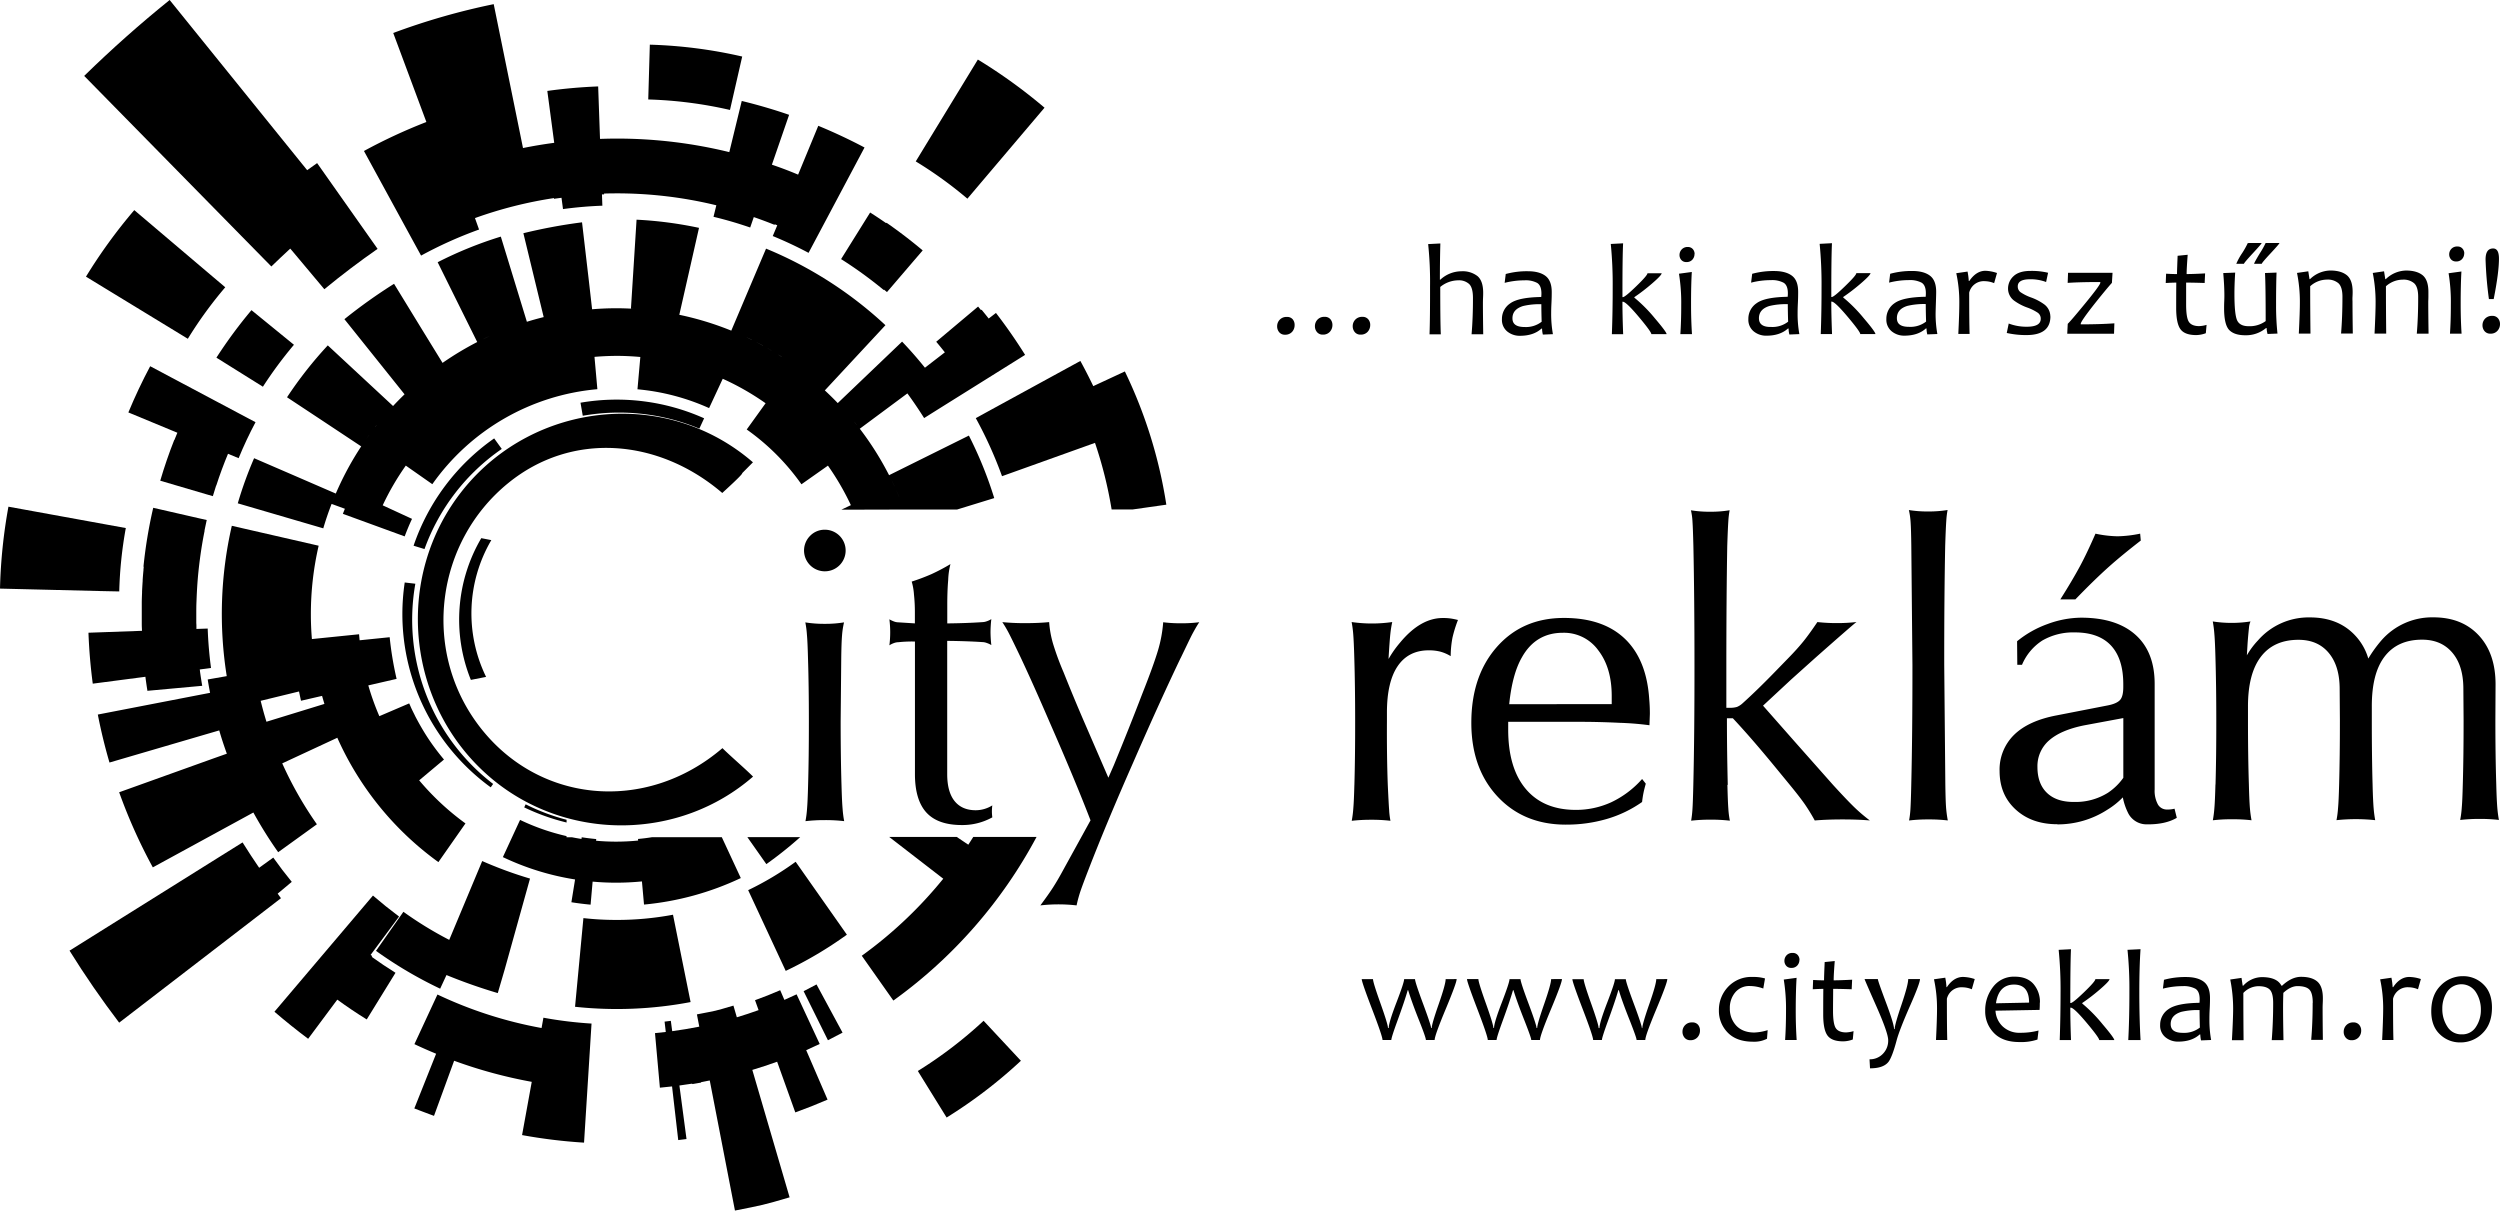 <svg xmlns="http://www.w3.org/2000/svg" viewBox="0 0 1108.18 536.59"><defs><style>.cls-1{fill-rule:evenodd;}</style></defs><g id="Layer_2" data-name="Layer 2"><g id="Layer_1-2" data-name="Layer 1"><path d="M1108.18,143.62a4.34,4.34,0,0,1-1.12,3,3.89,3.89,0,0,1-3.11,1.28,3.21,3.21,0,0,1-2.61-1.1,4,4,0,0,1-.92-2.65,4.17,4.17,0,0,1,1.13-2.88,4.12,4.12,0,0,1,3.16-1.25,3.15,3.15,0,0,1,2.57,1.06,3.85,3.85,0,0,1,.9,2.58m-.46-29q0,6.12-2.34,17.92h-2.11a165.81,165.81,0,0,1-1.49-17.57c0-3.24,1.11-4.87,3.36-4.87,1.73,0,2.58,1.51,2.58,4.52m-15.41-2.35a3.69,3.69,0,0,1-.94,2.52,3.33,3.33,0,0,1-2.64,1.07,2.86,2.86,0,0,1-2.26-.92,3.26,3.26,0,0,1-.81-2.23,3.56,3.56,0,0,1,1-2.48,3.44,3.44,0,0,1,2.67-1,2.78,2.78,0,0,1,2.21.92,3.18,3.18,0,0,1,.81,2.17m-1.17,35.55H1086c.26-3.8.4-8.13.39-13a78.47,78.47,0,0,0-1-13.79l5.69-.78c-.23,4-.33,8.82-.33,14.56q0,6.83.4,13m-14.67,0h-5.18q.63-7.49.61-16.33c0-2.91-.59-4.91-1.78-6a7.2,7.2,0,0,0-5.07-1.61,11.24,11.24,0,0,0-7.44,2.93q0,9.71.12,21h-5.17q.48-9.66.47-14a65.85,65.85,0,0,0-1.26-12.9l5-.73.55,3.48h.22a13.26,13.26,0,0,1,9-3.82q4.71,0,7.31,2.07c1.72,1.41,2.59,3.88,2.58,7.45,0,.36,0,1.07,0,2.12s-.06,1.78-.06,2.14q0,4.76.13,14.16m-33.61,0h-5.17q.61-7.47.61-16.32c0-2.91-.6-4.91-1.79-6a7.27,7.27,0,0,0-5.08-1.6,11.13,11.13,0,0,0-7.43,2.94q0,9.69.13,21H1019q.48-9.67.47-14a64.43,64.43,0,0,0-1.27-12.9l5-.72.54,3.47h.23a13.24,13.24,0,0,1,9-3.82q4.71,0,7.31,2.08c1.72,1.4,2.59,3.87,2.58,7.44,0,.36,0,1.07-.06,2.12s0,1.78,0,2.14q0,4.74.13,14.17m-33.39,0-4.4.18a11.06,11.06,0,0,1-.4-2.62h-.28a13.76,13.76,0,0,1-9.18,3.19q-4.92,0-7.16-2.36c-1.48-1.58-2.24-4.77-2.24-9.57,0-.69,0-1.69.06-3.05s.06-2.26.06-2.75c0-2.78-.17-6.07-.5-9.84l5.29-.2c-.23,3.66-.33,6.78-.33,9.39q0,8.94,1.15,11.66c.78,1.81,2.51,2.72,5.2,2.71a12,12,0,0,0,7.5-2.27q0-15.81-.3-21.31l5.12-.19q-.22,5.34-.21,14.77a118.29,118.29,0,0,0,.62,12.26M978.11,144l-.33,3.7a12.62,12.62,0,0,1-4.24.83q-5.12,0-7-2.61c-1.26-1.72-1.89-4.84-1.9-9.3,0-2.91,0-6.7.05-11.35q-1.59,0-4.68.18l.16-4.13c1.8.11,3.42.17,4.84.17q0-1.71.27-8.11l4.46-.45c-.3,4-.47,6.83-.47,8.55,1.85,0,4.6-.09,8.19-.29l-.2,4.25c-3.41-.12-6.15-.17-8.21-.17,0,2.86,0,6.09,0,9.66,0,3.9.4,6.5,1.23,7.75s2.36,1.88,4.6,1.88a13.88,13.88,0,0,0,3.26-.56m-40.9-.62-.15,4.57-20.74,0,.22-4.4q1.51-1.45,7.7-9,6.75-8.22,6.74-9.22l0-.31q-9.13,0-14.47.38l.17-4.47h19.72l-.28,4.46c-1.56,1.72-4.06,4.74-7.46,9q-6.37,8.07-6.36,9.17v.22c5.72,0,10.71-.15,14.94-.46m-28.38-3.1c0,5.52-3.52,8.31-10.59,8.31a39.23,39.23,0,0,1-8.76-.93l.87-4.19a21.94,21.94,0,0,0,8,1.42c4.14,0,6.2-1.17,6.19-3.54a3.16,3.16,0,0,0-1.37-2.7,21.88,21.88,0,0,0-4.58-2.26,22.83,22.83,0,0,1-5.85-3.07,6.64,6.64,0,0,1-2.69-5.29,7.41,7.41,0,0,1,2.44-5.55c1.64-1.55,4.12-2.32,7.46-2.33a30.7,30.7,0,0,1,7.85.82l-.88,4.1a19.27,19.27,0,0,0-7.12-1.22c-3.64,0-5.45,1.05-5.44,3.16a3.06,3.06,0,0,0,1.22,2.57,20.44,20.44,0,0,0,4.77,2.37,23.49,23.49,0,0,1,5.7,3,6.73,6.73,0,0,1,2.75,5.38M885.22,121l-1.28,4.51a11.34,11.34,0,0,0-4.12-.87,6.63,6.63,0,0,0-6.93,5.09q0,13.1.18,18.28h-5c.29-6,.45-10.67.44-14a60.25,60.25,0,0,0-1.35-12.91l5-.72a31,31,0,0,1,.54,4.18h.23q3.07-4.52,7.16-4.53a17.88,17.88,0,0,1,5.18,1m-31.49,21.52c-.09-2.88-.14-5.48-.14-7.77a31.47,31.47,0,0,0-8.14.81c-3.1.95-4.66,2.75-4.66,5.43s1.82,3.87,5.47,3.86a11.3,11.3,0,0,0,7.47-2.33m5,5.51-4.46.17a10.51,10.51,0,0,1-.34-2.64h-.29q-3.49,3.19-9.53,3.2a8.61,8.61,0,0,1-5.62-1.92,6.64,6.64,0,0,1-2.37-5.46,8.3,8.3,0,0,1,3.69-7.05q3.69-2.65,13.73-2.81a12.1,12.1,0,0,0,.09-1.57c0-2.33-.63-3.88-1.86-4.66a11,11,0,0,0-5.66-1.16,35.52,35.52,0,0,0-8.78,1.12l.48-3.92a35.79,35.79,0,0,1,9.8-1.24c3.39,0,6,.7,7.83,2.08s2.76,3.77,2.76,7.12q0,1.35-.12,4.86c-.08,2.34-.12,3.9-.13,4.68a49.78,49.78,0,0,0,.78,9.21m-27.51,0h-6.67c0-.66-1.83-3.19-5.52-7.58s-6.15-6.79-7.12-6.79h-.2c0,4.06.11,8.86.33,14.39h-5c.25-6.94.36-14,.35-21.22a184.43,184.43,0,0,0-.84-18.78l5.46-.29q-.31,6.14-.29,23.86h.19c.64,0,2.6-1.6,5.9-4.8s5-5.13,5-5.79h6.28c0,.6-1.49,2.17-4.45,4.71a84.28,84.28,0,0,1-7.65,5.87v.22a65.68,65.68,0,0,1,9.08,9.15c3.48,4.07,5.2,6.43,5.2,7.05m-38.69-5.48c-.1-2.88-.14-5.48-.15-7.76a31.47,31.47,0,0,0-8.13.8q-4.66,1.42-4.66,5.43t5.47,3.87a11.25,11.25,0,0,0,7.47-2.34m5,5.51-4.45.18a11,11,0,0,1-.35-2.65h-.28Q789,148.81,783,148.8a8.59,8.59,0,0,1-5.64-1.92,6.6,6.6,0,0,1-2.36-5.45,8.29,8.29,0,0,1,3.69-7.05c2.46-1.78,7-2.71,13.73-2.82a12,12,0,0,0,.09-1.56c0-2.33-.63-3.89-1.87-4.66a10.83,10.83,0,0,0-5.65-1.16,35.1,35.1,0,0,0-8.78,1.11l.48-3.92a35.38,35.38,0,0,1,9.8-1.23c3.37,0,6,.7,7.83,2.08s2.76,3.77,2.75,7.12c0,.89,0,2.51-.11,4.85s-.13,3.9-.13,4.68a50.64,50.64,0,0,0,.77,9.21m-46.47-35.5a3.69,3.69,0,0,1-.94,2.51,3.29,3.29,0,0,1-2.63,1.07,2.8,2.8,0,0,1-2.27-.92,3.21,3.21,0,0,1-.81-2.23,3.54,3.54,0,0,1,1-2.47,3.44,3.44,0,0,1,2.68-1.05,2.82,2.82,0,0,1,2.21.92,3.22,3.22,0,0,1,.8,2.17M750,148.12h-5.15c.26-3.8.4-8.13.39-13a80.53,80.53,0,0,0-1-13.79l5.69-.77q-.35,5.94-.33,14.56,0,6.83.41,13m-11.3,0H732c0-.66-1.83-3.2-5.51-7.59s-6.16-6.79-7.12-6.78h-.19q0,6.09.32,14.39h-5q.38-10.4.36-21.21a181.34,181.34,0,0,0-.85-18.79l5.47-.28q-.32,6.12-.29,23.85h.19c.63,0,2.6-1.6,5.89-4.79s5-5.13,5-5.79h6.29q0,.9-4.46,4.72a84.71,84.71,0,0,1-7.64,5.87v.22a66,66,0,0,1,9.08,9.14q5.21,6.12,5.2,7m-55.37-5.46q-.13-4.32-.14-7.77a31.28,31.28,0,0,0-8.13.81c-3.12,1-4.67,2.76-4.67,5.43s1.83,3.87,5.47,3.87a11.28,11.28,0,0,0,7.47-2.34m5,5.51-4.46.18a11.11,11.11,0,0,1-.35-2.65h-.28c-2.33,2.13-5.51,3.18-9.52,3.19a8.68,8.68,0,0,1-5.64-1.92,6.61,6.61,0,0,1-2.35-5.46,8.24,8.24,0,0,1,3.68-7c2.47-1.78,7-2.71,13.73-2.82a12,12,0,0,0,.09-1.56c0-2.34-.63-3.89-1.87-4.67a10.83,10.83,0,0,0-5.65-1.16,35.58,35.58,0,0,0-8.78,1.12l.48-3.92a35.48,35.48,0,0,1,9.8-1.23c3.38,0,6,.69,7.83,2.08s2.76,3.77,2.76,7.12c0,.89,0,2.51-.12,4.85s-.13,3.9-.13,4.68a50.58,50.58,0,0,0,.78,9.21m-30.88,0h-5.18q.63-7.49.61-16.09c0-3.08-.58-5.15-1.72-6.21a6.68,6.68,0,0,0-4.78-1.61,12.73,12.73,0,0,0-8,2.94q0,15.53.25,21h-5q.26-7.5.23-21.21a162.09,162.09,0,0,0-.84-18.79l5.41-.28c-.15,5.77-.21,11.13-.21,16.09h.16a13.85,13.85,0,0,1,9.36-3.76,10.73,10.73,0,0,1,7.11,2.11c1.7,1.41,2.56,3.88,2.56,7.42,0,.37,0,1.07-.05,2.13s-.06,2-.06,2.76q0,4.11.13,13.52m-50.09-4.14a4.44,4.44,0,0,1-1.11,3,4,4,0,0,1-3.12,1.28,3.18,3.18,0,0,1-2.6-1.1,4,4,0,0,1-.93-2.65,4.15,4.15,0,0,1,1.13-2.88,4.07,4.07,0,0,1,3.16-1.25,3.17,3.17,0,0,1,2.57,1.06,3.76,3.76,0,0,1,.9,2.58m-16.75,0a4.39,4.39,0,0,1-1.11,2.95,4,4,0,0,1-3.13,1.29,3.21,3.21,0,0,1-2.59-1.11,3.93,3.93,0,0,1-.93-2.64,4.18,4.18,0,0,1,1.13-2.89,4,4,0,0,1,3.16-1.24,3.17,3.17,0,0,1,2.57,1.05,3.89,3.89,0,0,1,.9,2.59m-16.76,0a4.4,4.4,0,0,1-1.11,3,4,4,0,0,1-3.12,1.28,3.2,3.2,0,0,1-2.6-1.1,4,4,0,0,1-.92-2.65,4.14,4.14,0,0,1,1.13-2.88,4.07,4.07,0,0,1,3.16-1.25,3.2,3.2,0,0,1,2.57,1,3.86,3.86,0,0,1,.89,2.59"/><path d="M1002.53,107.72c0,.23-1.32,1.75-3.92,4.56s-3.91,4.36-3.92,4.66h-3.41a27.61,27.61,0,0,1,2.56-4.68,36.61,36.61,0,0,0,2.55-4.53Z"/><path d="M1010.43,107.71q0,.35-3.92,4.56t-3.92,4.66h-3.4c0-.3.85-1.86,2.55-4.68a35.84,35.84,0,0,0,2.55-4.53Z"/><path d="M1099.7,447.64a14.19,14.19,0,0,0-2.24-7.89,7.64,7.64,0,0,0-12.66-.18,13.32,13.32,0,0,0-2.19,7.59,14.13,14.13,0,0,0,2.23,7.91,7.16,7.16,0,0,0,6.39,3.43,7.07,7.07,0,0,0,6.27-3.28,13.34,13.34,0,0,0,2.2-7.58m4.92-1q0,7.29-4.19,11.37a13.63,13.63,0,0,1-9.83,4.07,12.66,12.66,0,0,1-9.08-3.61c-2.54-2.4-3.8-5.79-3.81-10.17q0-7.33,4.2-11.46a13.58,13.58,0,0,1,9.84-4.13,12.67,12.67,0,0,1,9.08,3.65q3.8,3.66,3.79,10.28M1073.1,434l-1.28,4.52a10.94,10.94,0,0,0-4.11-.89,6.65,6.65,0,0,0-6.94,5.09c0,8.73.06,14.82.17,18.29h-5c.29-6,.45-10.69.46-14a61.39,61.39,0,0,0-1.35-12.9l5-.71a31,31,0,0,1,.54,4.18h.23c2-3,4.43-4.53,7.15-4.52a17.12,17.12,0,0,1,5.18.94m-26.5,22.82a4.36,4.36,0,0,1-1.12,3,4,4,0,0,1-3.11,1.28,3.23,3.23,0,0,1-2.6-1.11,3.9,3.9,0,0,1-.92-2.65,4.11,4.11,0,0,1,1.13-2.88,4.07,4.07,0,0,1,3.15-1.25,3.14,3.14,0,0,1,2.57,1.06,3.81,3.81,0,0,1,.9,2.58m-21.47-12.27c0-3-.53-5-1.57-6s-2.79-1.46-5.2-1.47c-2,0-4.12,1-6.27,3-.08,2.32-.12,4.57-.12,6.79q0,4.76.18,14.16H1007c.42-5.41.64-10.9.63-16.46,0-3-.52-5-1.58-6s-2.74-1.46-5-1.45a9.39,9.39,0,0,0-6.64,3q0,9,.1,20.95h-5.16c.35-6.45.54-11.11.54-14a66.11,66.11,0,0,0-1.29-12.91l5-.72.51,3.45h.28a11.31,11.31,0,0,1,8.21-3.79c4.5,0,7.39,1.26,8.68,3.79h.32Q1015.8,433,1020,433c3.17,0,5.59.7,7.21,2.11s2.45,3.87,2.45,7.42c0,.36,0,1.07-.05,2.12s-.06,1.78-.06,2.14q0,4.76.11,14.16h-5.17q.64-7.46.65-16.46m-50,11c-.08-2.87-.13-5.47-.14-7.75a31.5,31.5,0,0,0-8.13.79c-3.1,1-4.67,2.76-4.66,5.43s1.82,3.87,5.46,3.87a11.28,11.28,0,0,0,7.47-2.34m5,5.51-4.47.18a12,12,0,0,1-.34-2.64h-.27c-2.35,2.13-5.52,3.18-9.54,3.18a8.61,8.61,0,0,1-5.62-1.92,6.61,6.61,0,0,1-2.37-5.47,8.29,8.29,0,0,1,3.7-7c2.47-1.78,7-2.71,13.74-2.81a14.61,14.61,0,0,0,.08-1.56c0-2.34-.63-3.89-1.87-4.67a10.89,10.89,0,0,0-5.64-1.16,35.1,35.1,0,0,0-8.78,1.11l.48-3.93a35.78,35.78,0,0,1,9.8-1.22c3.38,0,6,.7,7.83,2.09s2.75,3.78,2.76,7.12c0,.89,0,2.51-.13,4.85s-.13,3.9-.13,4.68a49.64,49.64,0,0,0,.77,9.2m-31.28,0H943.4q.5-9.39.5-21.21a170.43,170.43,0,0,0-.84-18.79l5.78-.28q-.54,7.74-.54,19.07,0,11.68.55,21.22m-11.63,0h-6.69c0-.66-1.83-3.2-5.51-7.59s-6.14-6.79-7.12-6.79h-.19q0,6.09.31,14.38h-5q.36-10.41.37-21.22a181.57,181.57,0,0,0-.84-18.78l5.46-.28q-.3,6.12-.3,23.85h.19c.63,0,2.59-1.6,5.91-4.79s5-5.13,5-5.79h6.28c0,.6-1.5,2.17-4.46,4.72a85.86,85.86,0,0,1-7.64,5.86v.22A65.72,65.72,0,0,1,932,454q5.21,6.12,5.21,7.06m-37.77-16.63c0-5.33-2.23-8-6.68-8s-7.23,2.76-8,8.3Zm4.75-.06c0,.79,0,1.9-.11,3.29l-19.53.35a10.28,10.28,0,0,0,3.21,7,10.71,10.71,0,0,0,7.77,2.79,30.54,30.54,0,0,0,8.09-1l-.47,4a22.73,22.73,0,0,1-8,1.11c-4.94,0-8.69-1.34-11.28-4a13.63,13.63,0,0,1-3.89-9.84,16.83,16.83,0,0,1,3.55-10.67,11.5,11.5,0,0,1,9.51-4.47q5.49,0,8.34,3.24a12.09,12.09,0,0,1,2.86,8.32M875.34,434l-1.29,4.52a11.11,11.11,0,0,0-4.11-.88,6.64,6.64,0,0,0-6.94,5.09q0,13.08.17,18.28h-5c.3-6,.46-10.67.46-14a60.92,60.92,0,0,0-1.35-12.92l5-.71a28.77,28.77,0,0,1,.53,4.19H863c2-3,4.43-4.52,7.16-4.52a17.82,17.82,0,0,1,5.18.94m-24.26,0c0,1.2-1.42,5.07-4.29,11.59q-4.92,11.17-6.11,15.76-2,7.41-3.64,9.44-2.26,2.78-8.11,2.78l-.22-4a7.92,7.92,0,0,0,5.91-2.42,8.29,8.29,0,0,0,2.36-6.06q0-3.17-5.23-15T826.52,434h5.88q0,.78,3.59,10.35t3.58,11.8h.28q0-1.85,3-10.72t3-11.43Zm-29.45,23.09-.34,3.7a12.5,12.5,0,0,1-4.23.82c-3.42,0-5.74-.87-7-2.61s-1.88-4.84-1.88-9.3c0-2.91,0-6.69.05-11.35-1.05,0-2.62.06-4.68.17l.16-4.12c1.8.12,3.41.16,4.84.17q0-1.71.28-8.11l4.46-.45c-.31,4-.48,6.84-.47,8.55,1.84,0,4.58-.09,8.18-.28l-.2,4.24c-3.4-.11-6.15-.18-8.21-.17,0,2.87-.06,6.09-.06,9.67,0,3.9.41,6.49,1.23,7.74s2.37,1.89,4.6,1.89a13.86,13.86,0,0,0,3.27-.56m-24-31.61a3.66,3.66,0,0,1-.94,2.51,3.31,3.31,0,0,1-2.63,1.06,2.82,2.82,0,0,1-2.27-.92,3.26,3.26,0,0,1-.81-2.23,3.56,3.56,0,0,1,1-2.48,3.45,3.45,0,0,1,2.68-1,2.79,2.79,0,0,1,2.21.92,3.22,3.22,0,0,1,.8,2.18M796.44,461h-5.15c.26-3.8.4-8.12.4-13a80.53,80.53,0,0,0-1-13.79l5.69-.77Q796,439.41,796,448q0,6.82.41,13m-12.86-4.36-.29,3.81a12.49,12.49,0,0,1-6.16,1.31c-4.91,0-8.67-1.36-11.27-4.06a13.69,13.69,0,0,1-3.89-9.81,14.82,14.82,0,0,1,4.09-10.47,14.08,14.08,0,0,1,10.83-4.36,18.46,18.46,0,0,1,5.52.66l-.77,4.47a17.48,17.48,0,0,0-6-1.11,8,8,0,0,0-6.43,2.82,10.54,10.54,0,0,0-2.39,7.05,10.92,10.92,0,0,0,2.85,7.69c1.89,2,4.58,3.05,8,3.05a22.82,22.82,0,0,0,5.91-1.05m-30,.17a4.31,4.31,0,0,1-1.11,3,4,4,0,0,1-3.11,1.28,3.2,3.2,0,0,1-2.61-1.11,4,4,0,0,1-.92-2.65,4.06,4.06,0,0,1,4.29-4.12,3.19,3.19,0,0,1,2.57,1,3.81,3.81,0,0,1,.89,2.58M739.07,434q0,1.69-4.88,13.37T729.32,461h-3.87c0-.73-1-3.48-2.87-8.28q-3.54-8.83-5-13.81h-.22q-1.36,4.8-4.66,13.83c-1.75,4.8-2.61,7.54-2.62,8.26h-3.89q0-1.65-4.61-13.67T697,434.05H702q0,1.47,3.31,10.79c2.21,6.22,3.31,9.85,3.31,10.86H709c0-1.55,1.14-5.31,3.42-11.24s3.43-9.42,3.43-10.42h4.83q0,1.32,3.56,10.9c2.38,6.38,3.55,10,3.55,10.76H728q0-1.74,3.08-10.6c2.06-5.89,3.09-9.59,3.09-11.07Zm-46.7,0q0,1.71-4.87,13.37c-3.25,7.8-4.87,12.33-4.87,13.64h-3.87c0-.72-1-3.48-2.87-8.28q-3.52-8.85-5-13.81h-.22c-.92,3.2-2.46,7.81-4.67,13.84q-2.61,7.17-2.6,8.25h-3.91q0-1.65-4.6-13.67t-4.61-13.34h5.05c0,1,1.11,4.58,3.33,10.8s3.31,9.84,3.31,10.87h.3q0-2.32,3.43-11.24t3.43-10.42H674c0,.87,1.18,4.5,3.57,10.89s3.54,10,3.54,10.77h.29q0-1.74,3.08-10.59c2.05-5.91,3.09-9.6,3.09-11.07Zm-46.68,0c0,1.14-1.64,5.6-4.88,13.37s-4.87,12.33-4.87,13.64h-3.88q0-1.08-2.86-8.29c-2.36-5.88-4-10.5-5-13.8H624c-.9,3.2-2.46,7.8-4.66,13.84q-2.61,7.17-2.61,8.25h-3.9q0-1.63-4.61-13.65c-3.07-8-4.6-12.46-4.61-13.35h5c0,1,1.12,4.58,3.33,10.8s3.31,9.84,3.31,10.87h.32q0-2.34,3.41-11.24c2.3-6,3.43-9.42,3.43-10.42h4.83c0,.88,1.19,4.5,3.56,10.9s3.56,10,3.56,10.77h.28q0-1.72,3.09-10.58t3.08-11.08Z"/><path class="cls-1" d="M329,209.73c.47.4-8.24,8.2-8.83,8.8-28.09-24.07-66.63-27.48-95-4.3-31.94,26.1-38.07,73.28-13.56,106.56,26,35.34,74.38,40.17,108.63,10.84,3.42,3.41,10.18,9.2,13.57,12.62-32.71,28.44-82.07,28.75-115.39,1.28C180,313.79,174,255.9,205.33,217c31.49-39.08,90.07-45.35,128.43-12.07Zm653.08,138q.36-12.47.34-28.43c0-10.42-.13-19.77-.38-28-.13-4.81-.29-8.24-.48-10.33a51.76,51.76,0,0,0-.7-5.5,54.57,54.57,0,0,0,16.73,0,8.61,8.61,0,0,0-.68,2.8c-.14,1.26-.36,3.47-.6,6.66l-.34,5.56a35.2,35.2,0,0,1,4.94-6.63,29.81,29.81,0,0,1,23-10.18q12.66,0,20.14,8.09a25,25,0,0,1,5.75,10.16,57.37,57.37,0,0,1,5.85-8.11,29.85,29.85,0,0,1,23-10.17q12.68,0,20.12,8t7.44,21.73l-.08,15.8q0,15.94.39,28.43c.12,4.83.29,8.26.46,10.35a53.63,53.63,0,0,0,.72,5.5,71.36,71.36,0,0,0-8.63-.46,74.79,74.79,0,0,0-8.54.47,43.75,43.75,0,0,0,.7-5.44c.19-2.14.34-5.59.46-10.4q.36-12.48.35-28.43l-.1-13.85q0-10.26-4.86-16c-3.26-3.86-7.71-5.8-13.43-5.8-7.33,0-12.85,2.53-16.66,7.54s-5.64,12.34-5.63,22v6.2c0,10.62.1,20.12.34,28.43.11,4.82.28,8.26.45,10.34a53.88,53.88,0,0,0,.71,5.5,81.12,81.12,0,0,0-17.16,0,42.93,42.93,0,0,0,.7-5.49c.19-2.1.35-5.53.47-10.36.23-8.3.35-17.79.34-28.42l-.1-13.84q0-10.26-4.86-16.06t-13.41-5.78c-7.31,0-12.87,2.53-16.67,7.53s-5.71,12.34-5.7,22v6.2q0,15.94.4,28.42c.12,4.82.28,8.26.45,10.41a52.17,52.17,0,0,0,.72,5.43,71.34,71.34,0,0,0-8.63-.44,68.43,68.43,0,0,0-8.52.45,51.43,51.43,0,0,0,.69-5.49c.18-2.09.33-5.53.46-10.35m-68.76-82.07c3.53-5.58,6.38-10.41,8.59-14.49s4.53-9,7-14.65a50.81,50.81,0,0,0,9.8,1.16,52.75,52.75,0,0,0,10-1.17l.28,3.06c-5.41,4.19-10.07,8-14,11.5-4.38,3.9-9.39,8.78-15,14.59Zm27.93,79.13,0-26.53L924,321.5c-7,1.39-12.18,3.63-15.66,6.67a15.11,15.11,0,0,0-5.2,11.8q0,7.45,4.24,11.51t12,4a27,27,0,0,0,15-4.06,25.94,25.94,0,0,0,6.84-6.66m-29.22,20.6c-7.61,0-13.77-2.16-18.54-6.55s-7.1-10.06-7.1-17.06a21.56,21.56,0,0,1,6.41-16c4.29-4.21,10.58-7.06,18.83-8.63l22.75-4.44c2.7-.53,4.51-1.36,5.46-2.46s1.38-3,1.38-5.71v-1.25q0-11.25-5.44-17.11c-3.62-3.89-9-5.82-16-5.82a27.35,27.35,0,0,0-14.4,3.57,23.68,23.68,0,0,0-9.05,10.79l-2.09,0-.09-10.44a45.43,45.43,0,0,1,13.47-7.62,43.8,43.8,0,0,1,14.86-2.83q15.69,0,24.19,7.62t8.46,21.86l0,46.66a12.65,12.65,0,0,0,1.45,6.67,4.57,4.57,0,0,0,4.1,2.23,11.84,11.84,0,0,0,3.26-.37l1,4.05c-3.41,2-7.82,2.95-13.2,2.89a9.13,9.13,0,0,1-8.19-4.66,26.63,26.63,0,0,1-2.53-7.3,34.56,34.56,0,0,1-6.74,5.4,40.56,40.56,0,0,1-22.29,6.58m-64.75-17.57q.54-22.84.52-53.14l-.5-52.8q-.09-7.3-.31-10.44a33.27,33.27,0,0,0-.77-5.39,51.76,51.76,0,0,0,8.63.63,51,51,0,0,0,8.53-.65,37,37,0,0,0-.58,4.85c-.15,2.13-.31,5.78-.48,11q-.45,22.65-.43,52.71l.49,53.22c.07,4.45.16,7.7.31,9.83a53.83,53.83,0,0,0,.78,6,69.68,69.68,0,0,0-8.62-.45,68.5,68.5,0,0,0-8.54.47,40.09,40.09,0,0,0,.6-5c.13-2.09.26-5.71.37-10.81m-81.5.05c.12,4.85.25,8.36.41,10.44a39.9,39.9,0,0,0,.68,5.4,74.06,74.06,0,0,0-8.64-.45,72.79,72.79,0,0,0-8.53.46,45.61,45.61,0,0,0,.58-5c.15-2.08.27-5.7.39-10.8q.54-22.84.51-53.13,0-30-.48-52.81c-.13-5.22-.26-8.87-.41-11a26.91,26.91,0,0,0-.68-4.85,51.86,51.86,0,0,0,8.63.64,50.89,50.89,0,0,0,8.53-.66,38.82,38.82,0,0,0-.58,4.85q-.22,3.18-.48,11-.39,22.67-.4,52.71l0,19h1.43a10.45,10.45,0,0,0,3.29-.38,8.44,8.44,0,0,0,2.47-1.6q6.66-6,14.74-14.34l5.68-5.84c2.63-2.69,4.78-5.1,6.5-7.22s3.8-5,6.25-8.62a75.78,75.78,0,0,0,8.73.46,73.09,73.09,0,0,0,8.62-.48q-.72.38-18.25,15.86l-10.71,9.61-12.49,11.61L796,329.26l16.47,18.59q5.76,6.31,9,9.49a72.31,72.31,0,0,0,7.37,6.34q-5.29-.45-12.13-.45c-4.6,0-8.68.16-12.28.46a83,83,0,0,0-4.45-7.26q-2.22-3.18-6.64-8.57l-6.85-8.34q-10.37-12.61-18.37-21.14h-2.62c0,10.62.15,20.45.37,29.5m-51.44-35.76h0v-3.59c0-8.41-2-15.16-6-20.32a18.75,18.75,0,0,0-15.64-7.72q-12.06,0-18.16,10.87c-2.89,5-4.75,12-5.64,20.79Zm-20.29,53.42q-18.71,0-30.32-12.46t-11.62-32.66q0-20.78,11.3-33.62t29.6-12.88h.19q18.39,0,28.15,10.42c5.68,6.1,8.91,14.63,9.62,25.62.19,2.09.28,4.24.28,6.48l-.18,4.94v.1A128.78,128.78,0,0,0,718,320.41q-9.09-.45-18.18-.45l-31.28,0v3.41q0,17.07,7.78,26.33T698.41,359a37.39,37.39,0,0,0,15.89-3.42,42.45,42.45,0,0,0,13.6-10.27l1.63,2.07c-.43,1.56-.77,2.88-1,4s-.45,2.49-.64,4.12A52.77,52.77,0,0,1,712.32,363a63.3,63.3,0,0,1-18.23,2.53M600.36,348q.36-12.47.34-28.43,0-15.66-.38-28c-.13-4.76-.29-8.17-.46-10.32a49.3,49.3,0,0,0-.72-5.52,62.56,62.56,0,0,0,18,0,49,49,0,0,0-.83,5.17c-.24,2.15-.48,5.71-.79,10.68v.52a45.63,45.63,0,0,1,5.12-7.28q9-10.86,18.87-10.87a24,24,0,0,1,3.56.21,31.94,31.94,0,0,1,3.2.66,57.12,57.12,0,0,0-2.43,7.84,45.32,45.32,0,0,0-.79,8.19,17.66,17.66,0,0,0-4.61-2,20.18,20.18,0,0,0-5.13-.58c-6,0-10.64,2.37-13.8,7.07s-4.72,11.55-4.72,20.54v3.68c-.06,10.63.07,20.08.38,28.42.25,5.29.44,9,.6,11.09a33.43,33.43,0,0,0,.58,4.76,71.58,71.58,0,0,0-8.62-.45,72.6,72.6,0,0,0-8.54.46,49,49,0,0,0,.7-5.59c.18-2.08.34-5.49.46-10.25m-77-56.35q-9.48,19.82-21,46.25-11.78,26.72-19.86,47.6-2.38,6.12-3.49,9.34a57.2,57.2,0,0,0-1.78,6.5,70.32,70.32,0,0,0-16.06,0c2.33-3.14,4.2-5.75,5.58-7.9s2.94-4.8,4.66-8l12-21.81v0q-6.93-18-18.21-43.7-6.82-15.84-12.67-28.33c-2.39-5-4.14-8.62-5.22-10.71a51.18,51.18,0,0,0-3-5.12,101.5,101.5,0,0,0,10.41.45c3.83,0,7.27-.16,10.35-.46a45.52,45.52,0,0,0,1.75,9.66A122.66,122.66,0,0,0,471.45,298c2.77,6.93,5.87,14.47,9.38,22.55l10.48,24.18,2.43-5.55q7-17,12.62-31.69c3.37-8.5,5.67-14.89,6.92-19.1a58.81,58.81,0,0,0,2.33-12.56,60.08,60.08,0,0,0,8,.45,59.42,59.42,0,0,0,8-.47c-.7,1-1.64,2.59-2.78,4.68s-2.88,5.84-5.46,11.17M439.88,362.3a27.3,27.3,0,0,1-13.52,3.42c-7.06,0-12.3-1.83-15.68-5.51s-5.1-9.36-5.11-17l0-58.83a54.93,54.93,0,0,0-7.27.29,6,6,0,0,0-2.06.39,9,9,0,0,0-2,1,45.79,45.79,0,0,0,0-11.54,13.59,13.59,0,0,0,2,.95,5.54,5.54,0,0,0,1.93.39l7.37.47V271.4a73.82,73.82,0,0,0-.41-7.95,26.15,26.15,0,0,0-1-5.65,91.15,91.15,0,0,0,8.8-3.32,88,88,0,0,0,8.38-4.43,32.32,32.32,0,0,0-1,7c-.29,3.47-.41,7.12-.41,11v8.29c5.87-.07,11-.25,15.48-.56a6.05,6.05,0,0,0,2.05-.4,9.1,9.1,0,0,0,2-.95,52.51,52.51,0,0,0-.36,5.77,54.78,54.78,0,0,0,.36,5.76,8.89,8.89,0,0,0-2-.94,5.87,5.87,0,0,0-2-.4q-6.76-.45-15.56-.54l0,59.09c0,5.19,1.08,9.19,3.26,11.91s5.31,4.08,9.42,4.08a14,14,0,0,0,7.31-2.15,23,23,0,0,0-.18,2.61,21.41,21.41,0,0,0,.19,2.69m-74.1-127.5a9.22,9.22,0,1,1-6.67,2.71,9,9,0,0,1,6.67-2.71m-7.57,113.33q.36-12.45.35-28.41,0-15.66-.39-28c-.12-4.82-.28-8.25-.47-10.34a42.72,42.72,0,0,0-.71-5.5,51.86,51.86,0,0,0,8.63.64,51,51,0,0,0,8.53-.65,36.91,36.91,0,0,0-.88,5.71q-.27,3.18-.36,10.13l-.26,28q0,15.94.38,28.42.2,7.23.48,10.35a47,47,0,0,0,.7,5.5,71.31,71.31,0,0,0-8.62-.46,72.7,72.7,0,0,0-8.54.47,45,45,0,0,0,.7-5.5c.18-2.09.34-5.52.46-10.36"/><path class="cls-1" d="M120.28,118.12q4.13-4,8.37-7.92l.87,1,14.25,17q11.43-9.41,23.6-17.89L140.57,72.3c-1.48,1-2.94,2.09-4.41,3.14L75.2,0Q55.47,15.9,37.32,33.65l69.57,70.84Z"/><path class="cls-1" d="M331.64,394.58l16.65,35.79a174.67,174.67,0,0,0,27.11-16.05L352.69,382A135.82,135.82,0,0,1,331.64,394.58Z"/><path class="cls-1" d="M400.78,225.86c-.55-1.51-1.14-3-1.74-4.5.6,1.49,1.19,3,1.74,4.5h23.46l16.48-5.07a175.86,175.86,0,0,0-11.24-27.71l-35.37,17.55c.07.14.14.27.2.41a135.32,135.32,0,0,0-13.19-21l21.1-15.66q3.9,5.34,7.42,10.94l7-4.4,37.76-23.61q-6-9.6-12.92-18.59l-3.22,2.48c-1.05-1.32-2.09-2.64-3.17-3.93l-.23.19c-.44-.52-.86-1.05-1.3-1.57L415,151.49c1.31,1.54,2.58,3.11,3.83,4.69L410,163c-3.21-4-6.59-7.87-10.13-11.57l-28.52,27.25c-2-2.09-4.07-4.1-6.19-6.06l.47.43,26.86-28.9a175.89,175.89,0,0,0-52.92-33.94l-7.89,18.6-7.52,17.75.13.06a134,134,0,0,0-23.46-7.14l.29.05,4.35-19.16L309.85,101a174,174,0,0,0-27.68-3.62l-1.23,19.47-1.26,19.94c.45,0,.9.07,1.36.09-2.56-.14-5.14-.24-7.73-.24q-5.47,0-10.85.45L261,124.26l-3-25.71a233.64,233.64,0,0,0-26,4.83L241,140.56c-2.58.63-5.12,1.35-7.64,2.13l.19-.06L222,104.88A174.22,174.22,0,0,0,194,116.24l8.17,16.49,9.37,18.88.51-.26a135.79,135.79,0,0,0-15.88,9.51l-8.9-14.47L174.67,125.8a233.82,233.82,0,0,0-22,15.68l26.66,33.31c-1.83,1.77-3.62,3.58-5.34,5.45l.24-.27L145.3,153.1a176.8,176.8,0,0,0-18.07,23L142,185.86l18.1,12,.55-.8A134.9,134.9,0,0,0,147.12,223c.55-1.42,1.12-2.83,1.72-4.22l-20-8.67-16.2-7a169.58,169.58,0,0,0-7.24,20l37.9,11.09q1.62-5.52,3.69-10.83l5.88,2.15c-.29.75-.6,1.49-.88,2.25l27.39,10c1-2.65,2.06-5.24,3.26-7.77l-13-6a115,115,0,0,1,10.24-17.61l11.76,8.24a100.3,100.3,0,0,1,73.16-42.11l-1.28-14.33q4.88-.42,9.85-.44c3.53,0,7,.18,10.47.49l-1.27,14.32a99.19,99.19,0,0,1,31.75,8.34l6.05-13a115.37,115.37,0,0,1,19,10.85L331,190.38a101.2,101.2,0,0,1,24.26,24.29L367,206.4a115.55,115.55,0,0,1,10.17,17.52l-4.21,2h5.12ZM230.9,143.48l-1.42.49Zm-5.13,1.82-1.61.62ZM217,149c-1,.44-1.94.9-2.9,1.37C215.08,149.86,216.05,149.4,217,149Zm3.89-1.71-1.85.79Zm-57.28,45.56c-.45.62-.88,1.25-1.32,1.87C162.75,194.06,163.18,193.43,163.63,192.81Zm7.23-9.12-.54.62Zm-4,4.88c-.18.22-.35.46-.52.68C166.48,189,166.65,188.79,166.83,188.57Zm229.64,26.91c-.41-.89-.84-1.78-1.27-2.66C395.63,213.7,396.06,214.59,396.47,215.48Zm2.08,4.72c-.44-1.07-.9-2.13-1.38-3.19C397.65,218.07,398.11,219.13,398.55,220.2Zm-21.71-35.44-1-1.18Zm2.82,3.45c-.37-.46-.73-.93-1.11-1.39C378.93,187.28,379.29,187.75,379.66,188.21Zm-18-18.74-.74-.65Zm-2.83-2.38-.91-.73Zm-4.43-3.45-1.15-.86Zm-4.4-3.17-1.43-1Zm-3.47-2.31c-.55-.36-1.11-.71-1.67-1.06C345.42,157.45,346,157.8,346.53,158.16Zm-4.65-2.86c-.59-.35-1.18-.7-1.78-1C340.7,154.6,341.29,155,341.88,155.3Zm-8.6-4.66c-.8-.4-1.6-.79-2.41-1.17C331.68,149.85,332.48,150.24,333.28,150.64Zm4.92,2.55c-1-.55-2-1.08-3-1.61C336.18,152.11,337.19,152.64,338.2,153.19Zm-9.79-4.85-2.32-1Zm-42.23-11.09-1.3-.13Zm10.71,1.44-1.31-.23Zm-5.36-.83-1.25-.17Z"/><path class="cls-1" d="M222.91,379.93a116.44,116.44,0,0,0,32,9.91l-1.63,10.1c2.81.45,5.63.8,8.51,1.07l.9-10.21c3.46.31,7,.48,10.5.47,3.83,0,7.62-.2,11.36-.56l.92,10.26a128,128,0,0,0,42.91-11.75l-8.42-18.11H289c-2,.33-4.11.59-6.19.78l.06.7q-4.81.48-9.75.49c-3,0-6-.14-8.89-.4l.06-.75c-2.16-.2-4.31-.46-6.43-.79l-.12.74q-2.13-.33-4.23-.75h-2.38v-.51a98,98,0,0,1-20.6-7.18Z"/><path class="cls-1" d="M310,190l2.12-4.58a94.78,94.78,0,0,0-54.8-6.91l1,5.79A92.5,92.5,0,0,1,310,190Z"/><path class="cls-1" d="M219.05,194.33a95.66,95.66,0,0,0-35.72,47.57l4.84,1.48A91.62,91.62,0,0,1,222.42,199Z"/><path class="cls-1" d="M178.36,272.26A95,95,0,0,0,217.53,349l1.06-1.5a91.72,91.72,0,0,1-34.48-88.75l-4.71-.55A96,96,0,0,0,178.36,272.26Z"/><path class="cls-1" d="M233,356.53l-.63,1.36a94.47,94.47,0,0,0,18.78,6.71v-1.22A91.41,91.41,0,0,1,233,356.53Z"/><path class="cls-1" d="M498.62,164.65l-14,6.51q-2.72-5.66-5.72-11.16l-39.08,21.35-7.28,4a183,183,0,0,1,11.63,25.73l7.74-2.77,33.47-12a184.86,184.86,0,0,1,7.37,29.51h9.4L517,223.71A208.83,208.83,0,0,0,498.62,164.65Z"/><path class="cls-1" d="M429.22,374.43,424.11,371l-29.94,0,7.58,5.86,16.37,12.65A188.38,188.38,0,0,1,382,423.66l14,19.86A212.46,212.46,0,0,0,459.47,371l-28.06,0Q430.33,372.75,429.22,374.43Z"/><path class="cls-1" d="M363.35,462.76l-10.24-22c-1.79.85-3.6,1.66-5.42,2.46l-1.85-4.29q-5.5,2.4-11.16,4.43l1.58,4.4q-4.77,1.72-9.64,3.18l-1.51-5.18c-9.09,2.68-6.86,2.06-16.19,3.89l1.05,5.44q-6,1.19-12,2l-.61-4.58-2.77.35.53,4.58c-1.59.19-3.18.36-4.78.51l.77,8.6,1.4,15.59c1.81-.16,3.6-.36,5.39-.56l2.74,23.78c1.23-.14,2.46-.29,3.67-.46l-3.15-23.73q2.87-.37,5.7-.83l0,.21,3.95-.68,0-.21c1.27-.23,2.54-.47,3.8-.72l11.17,57.66c12-2.36,12.5-2.4,24.23-5.86l-16.53-56.48c3.71-1.11,7.37-2.33,11-3.63l8.05,22.47q7.25-2.61,14.3-5.67l-9.47-21.92C359.34,464.61,361.36,463.71,363.35,462.76Z"/><path class="cls-1" d="M165,423.82l-.72-.54,12.61-17q-6-4.49-11.57-9.3l-6.52,7.69-37.15,43.8q7.25,6.23,14.94,12l12.92-17.36q6.33,4.62,13.05,8.78l11.29-18.31,1.46-2.37c-3.61-2.24-7.12-4.61-10.55-7.07Z"/><path class="cls-1" d="M354.69,371.09l-23.4,0,8.41,11.95A171.25,171.25,0,0,0,354.69,371.09Z"/><path class="cls-1" d="M213.34,238.55a71.37,71.37,0,0,0-4.62,62.83l6.75-1.33a64.21,64.21,0,0,1,2.32-60.63Z"/><path class="cls-1" d="M324.35,45.38,329,25.06a209,209,0,0,0-40.95-5.26l-.6,20.86-.1,3.43a185.27,185.27,0,0,1,36.23,4.65Z"/><path class="cls-1" d="M372.83,114.85a185.27,185.27,0,0,1,18.89,13.7l.14-.16c.43.36.88.71,1.31,1.08L409,111q-7.73-6.51-16.05-12.28l-.14.2c-2.33-1.61-4.69-3.2-7.1-4.72Z"/><path class="cls-1" d="M406.85,474.74l1.62,2.63,11.14,18a212.58,212.58,0,0,0,32.93-25.16L436,452.48A188.79,188.79,0,0,1,406.85,474.74Z"/><path class="cls-1" d="M361.94,436.37c-1.88,1-3.79,2-5.72,3L367,461.11c2.18-1.1,4.33-2.21,6.48-3.37L363.4,439.08Z"/><path class="cls-1" d="M130.3,152.83l-10.54-8.59-8.29-6.76a208.66,208.66,0,0,0-15.54,21.06l20.61,12.88A183,183,0,0,1,130.3,152.83Z"/><path class="cls-1" d="M141.25,241.9l-38.49-8.83a174.88,174.88,0,0,0-2.25,66.64l-8.44,1.48c.31,2,.67,3.95,1.05,5.92l-5.87,1.13-43.89,8.5q2.1,10.77,5.17,21.27l42.89-12.56,5.76-1.68c1,3.48,2.15,6.93,3.37,10.32l-5.66,2L52.82,351.19a235.87,235.87,0,0,0,14.92,33.29L107,363.06l5.31-2.9a185.11,185.11,0,0,0,11,17.6l17.16-12.38a163.08,163.08,0,0,1-15.36-27l7.59-3.53,16.78-7.8s0-.08,0-.11a136.57,136.57,0,0,0,44.85,55.21L206.33,365a115.08,115.08,0,0,1-20.52-19.1l11-9.22a104.18,104.18,0,0,1-6.6-8.74h0c-.78-1.16-1.53-2.34-2.26-3.53l-.57-.95q-.79-1.33-1.56-2.7l-.61-1.11c-.48-.91-1-1.81-1.42-2.73l-.53-1.06c-.49-1-1-2-1.42-3.06-.15-.35-.32-.69-.47-1l-13.22,5.66a113.93,113.93,0,0,1-4.89-13.64l12.54-2.89a147.93,147.93,0,0,1-3.07-18.47l-13.32,1.36q-.13-1.32-.24-2.67l-20.91,2.13c-.3-3.6-.46-7.24-.46-10.92A134.69,134.69,0,0,1,141.25,241.9Zm2.62,70.33-.06-.2-25.7,7.9q-1.42-4.59-2.56-9.28l17-4.14c.28,1.38.57,2.75.88,4.11l9.34-2.15C143.12,309.73,143.49,311,143.87,312.23Zm-5.38-26.67c-.06-.53-.11-1.06-.16-1.6C138.38,284.5,138.43,285,138.49,285.56Z"/><path class="cls-1" d="M203.44,406.32l-4.31,10.3a161.64,161.64,0,0,1-20.31-12.45l-12.15,17.32a184.35,184.35,0,0,0,28.44,16.77l2.8-6.05a236.28,236.28,0,0,0,22.74,8l3.06-10.46,4.18-15,7.05-25.3a178.06,178.06,0,0,1-21.19-7.77Z"/><path class="cls-1" d="M302,423.77l-3.68-18.3a134.24,134.24,0,0,1-24.79,2.31,131.28,131.28,0,0,1-14.92-.81l-1.81,19.2-1.9,20.11a174.62,174.62,0,0,0,51.22-2.09Z"/><path class="cls-1" d="M434.18,81.74l28.83-34A233.6,233.6,0,0,0,433.46,26.4L410.25,64.45l-4.32,7.1a180.53,180.53,0,0,1,22.89,16.52Z"/><path class="cls-1" d="M182.54,105.79l4.11,7.51a182.27,182.27,0,0,1,25.7-11.55l-1.81-5.08a185,185,0,0,1,35-8.86l.05.32c1.1-.17,2.21-.31,3.31-.45l.66,5c5.76-.78,11.59-1.29,17.45-1.5l-.18-5,.95,0V85.8c1.83-.06,3.67-.09,5.51-.09A186.23,186.23,0,0,1,317.53,91l-1.25,5.1c3,.72,5.94,1.51,8.91,2.39,2.48.74,4.92,1.53,7.35,2.36l1.59-4.62q4.67,1.61,9.2,3.44l.1-.26,1.11.45-2,4.77q8.19,3.36,15.87,7.45l3.9-7.34,20.91-39.36q-9.93-5.26-20.5-9.62l-8.94,21.65Q348.07,75,342.16,73l7.63-22.1c-3.15-1.09-6.32-2.11-9.54-3.06-3.81-1.14-7.63-2.16-11.45-3.09l-5.52,22.68a209.56,209.56,0,0,0-50-6c-2.45,0-4.88.06-7.31.14l-.82-23.26q-11.35.44-22.54,2l3.06,23c-4.66.61-9.28,1.39-13.84,2.31l-1.72-8.49L218.85,1.84a300.93,300.93,0,0,0-44.54,12.78L189,54.08a237.79,237.79,0,0,0-27.67,12.85Z"/><path class="cls-1" d="M83.26,150.17a180.38,180.38,0,0,1,16.59-22.83l-6.41-5.43L59.52,93.14a233,233,0,0,0-21.41,29.5l38.05,23.2Z"/><path class="cls-1" d="M113.27,187.15l-7.33-3.89L66.57,162.34q-5.28,9.91-9.67,20.48l21.72,9c-.45,1.08-.9,2.17-1.33,3.26l-.08,0c-2.31,5.84-4.37,11.85-6.18,18l20.38,6,2.94.85c.46-1.58,1-3.16,1.46-4.72l.07,0c1.53-4.77,3.28-9.46,5.19-14.06l4.71,1.95Q109.17,194.82,113.27,187.15Z"/><path class="cls-1" d="M52.86,262.17a180.64,180.64,0,0,1,2.91-28.1l-8.08-1.47-43.95-8A232.68,232.68,0,0,0,0,260.91L44.69,262Z"/><path class="cls-1" d="M39.21,280.47q.42,11.38,1.91,22.58L64.45,300c.26,2,.54,4,.86,5.93h0c0,.1,0,.2,0,.29L89.64,304c-.17-.95-.32-1.91-.47-2.87s-.25-1.63-.37-2.45l-.15-1.07c0-.28-.07-.57-.11-.85l5-.67c-.77-5.77-1.27-11.61-1.47-17.47l-5,.17c0-.24,0-.48,0-.72,0-.63,0-1.26-.06-1.89,0-.86,0-1.71,0-2.57,0-.43,0-.85,0-1.28,0-1.92,0-3.84.09-5.74l.06-1.57c.06-1.48.13-2.95.22-4.42l.09-1.42q.4-5.69,1.14-11.28c.56-4.27,1.25-8.5,2.1-12.67h-.07c.33-1.57.66-3.15,1-4.72l-3-.67-20.72-4.75a208.12,208.12,0,0,0-4.33,26.11h.11c0,.37-.06.75-.1,1.12l0,.37c-.14,1.44-.26,2.89-.36,4.34,0,.18,0,.36,0,.54-.11,1.53-.2,3.07-.27,4.61l0,.63c-.06,1.3-.1,2.6-.13,3.91l0,1.09c0,1.5,0,3,0,4.53s0,2.86,0,4.28c0,1,.06,2,.1,3Z"/><path class="cls-1" d="M123.08,396.13l6.25-5.23c-2.86-3.48-5.59-7.08-8.2-10.76l-6.26,4.52q-3.8-5.55-7.35-11.24l-11.76,7.35L30.82,421.4q10.24,16.46,22,31.92l60.8-46.76,10.92-8.41C124.08,397.48,123.59,396.8,123.08,396.13Z"/><path class="cls-1" d="M240.06,455.69a184.63,184.63,0,0,1-46.15-14.85l-10.21,22c3.16,1.5,6.38,2.91,9.62,4.25l-9.66,24.25q4.34,1.68,8.72,3.29l8.92-24.43a208.6,208.6,0,0,0,34.41,9.35l-4.29,23.6a231.07,231.07,0,0,0,27.47,3.35l3.32-52.78a179.38,179.38,0,0,1-21.33-2.6Z"/></g></g></svg>